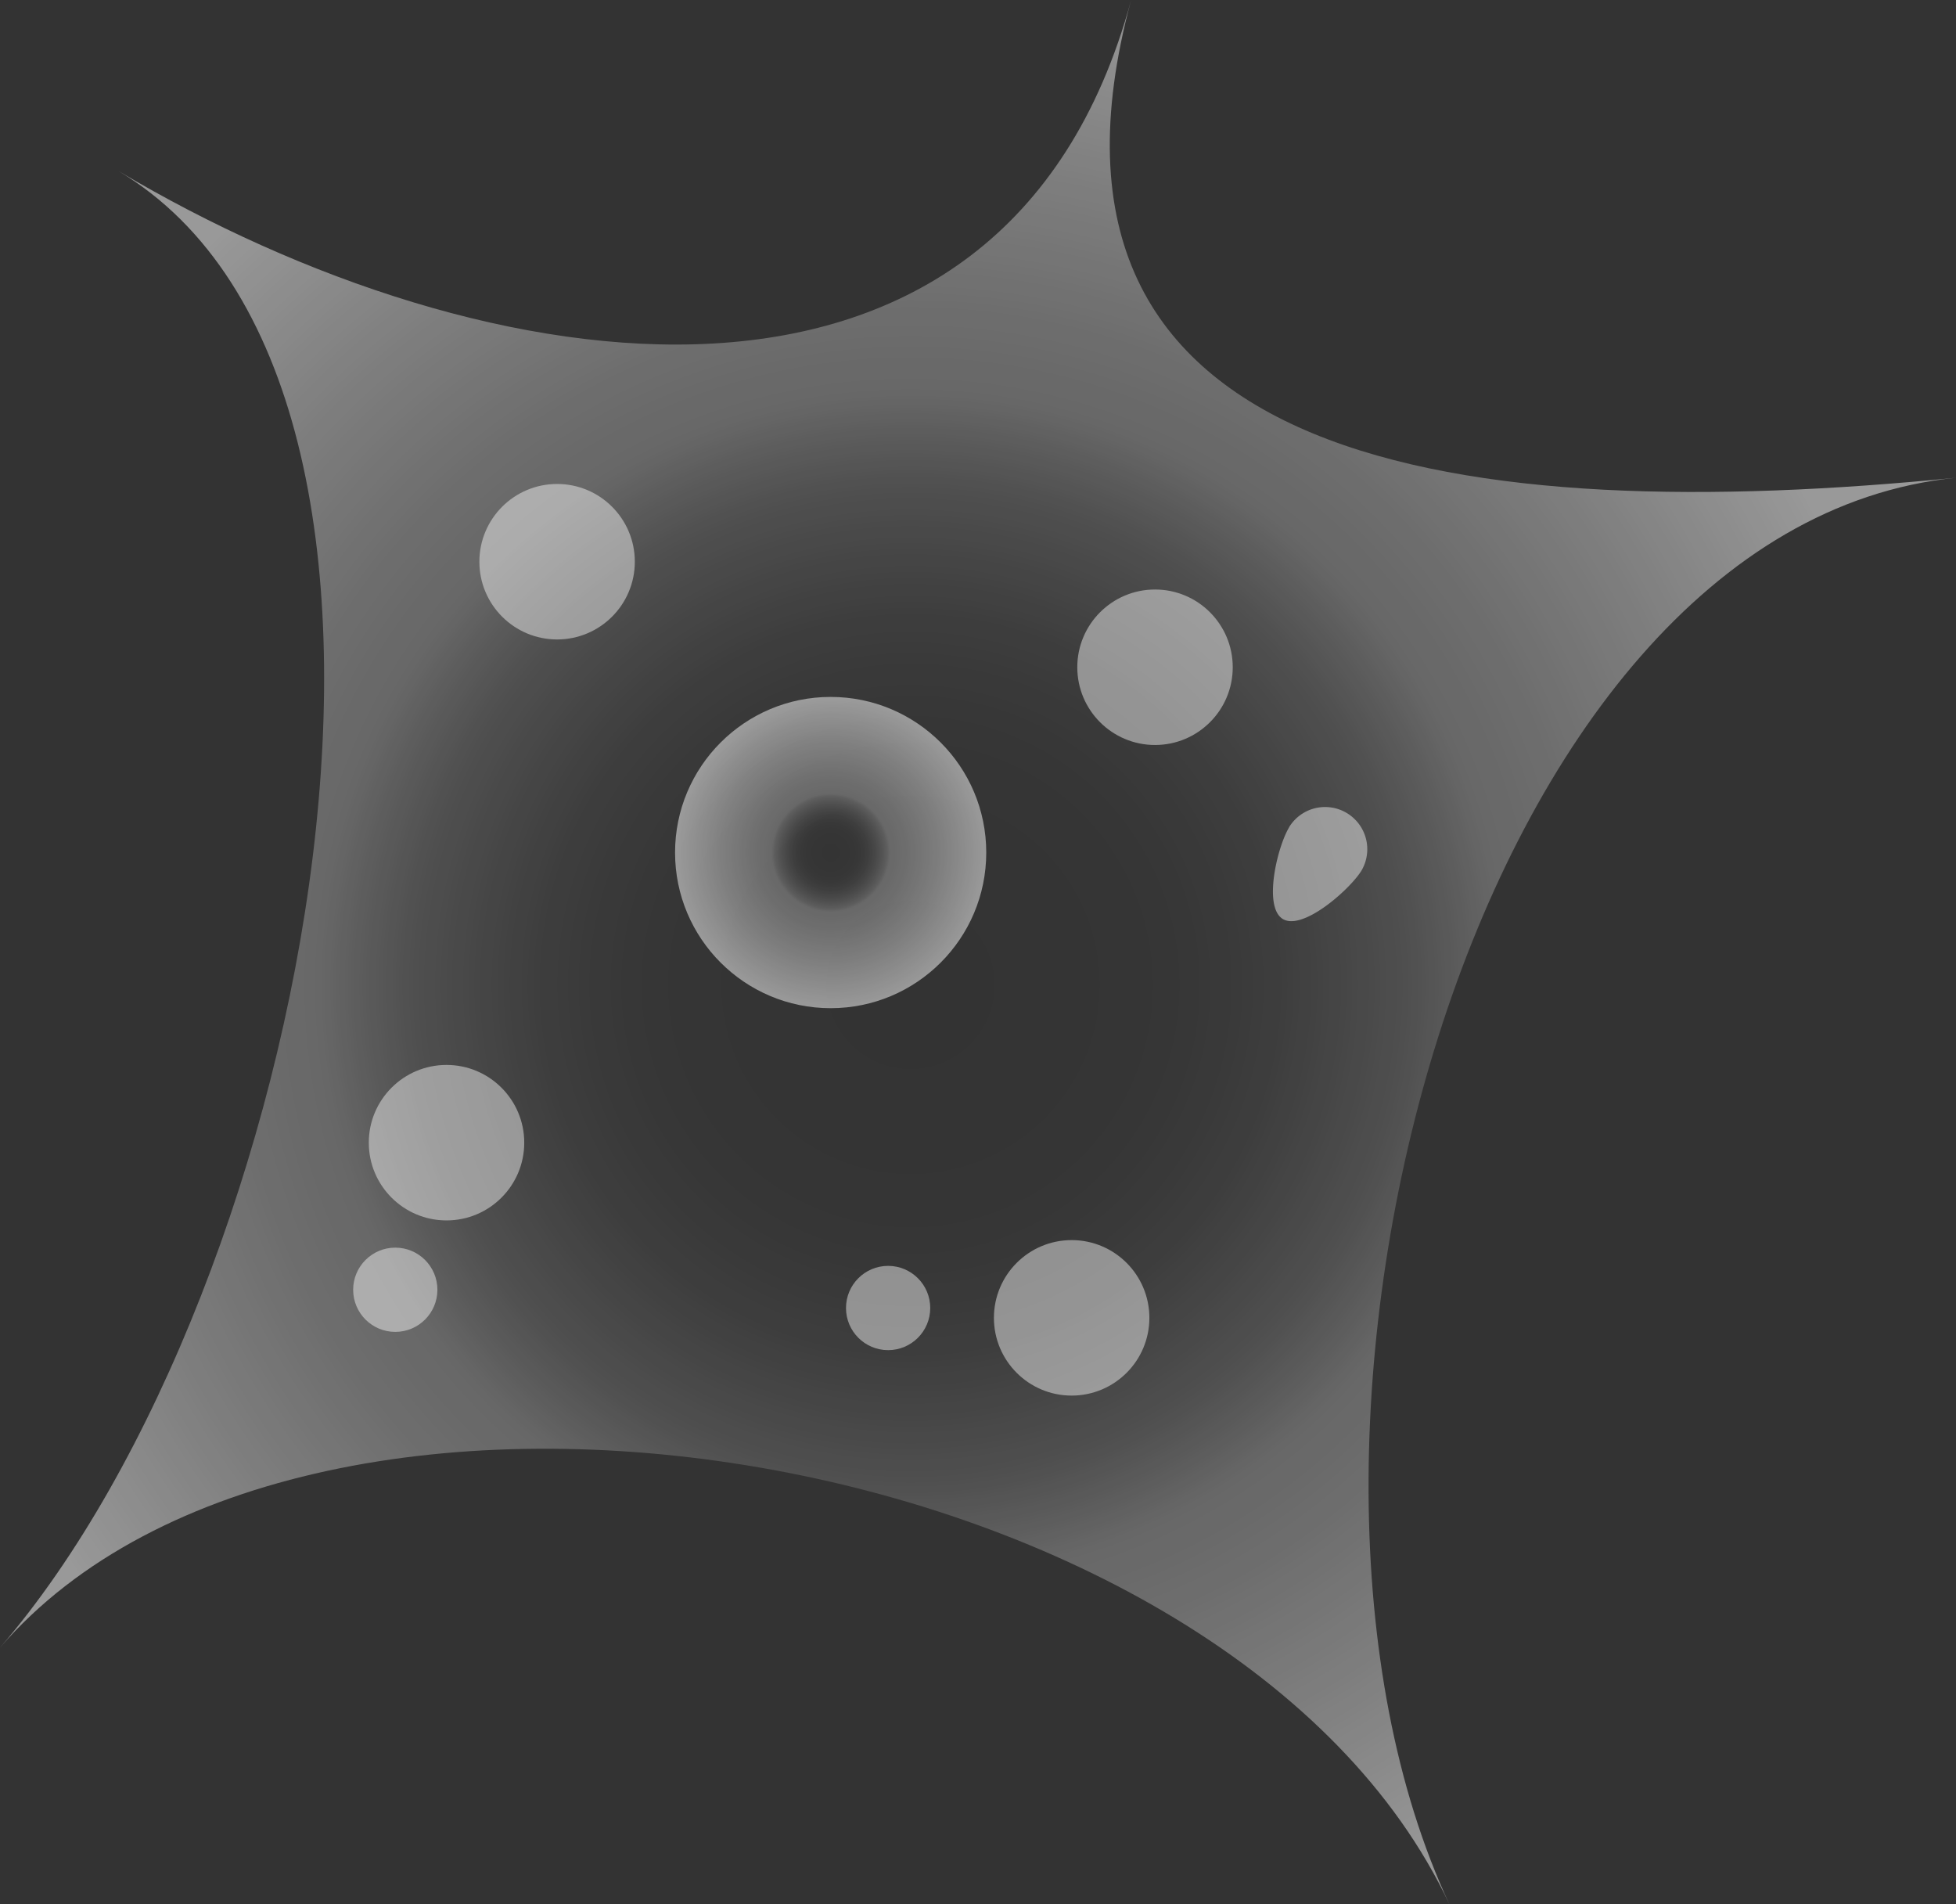<svg id="レイヤー_1" data-name="レイヤー 1" xmlns="http://www.w3.org/2000/svg" xmlns:xlink="http://www.w3.org/1999/xlink" viewBox="0 0 135.14 131.53"><rect x="0" y="0" width="135.14" height="131.53" fill="#333333" stroke="none"/><defs><style>.cls-1,.cls-2{opacity:0.5;}.cls-1{fill:url(#名称未設定グラデーション_13);}.cls-2{fill:url(#名称未設定グラデーション_25);}.cls-3{opacity:0.45;}.cls-4{fill:#fff;}</style><radialGradient id="名称未設定グラデーション_13" cx="-1161.65" cy="-208.24" r="69.97" gradientTransform="matrix(-0.86, -0.52, -0.52, 0.86, -1037.47, -348.21)" gradientUnits="userSpaceOnUse"><stop offset="0.02" stop-color="#fff" stop-opacity="0"/><stop offset="0.18" stop-color="#fff" stop-opacity="0.01"/><stop offset="0.28" stop-color="#fff" stop-opacity="0.04"/><stop offset="0.36" stop-color="#fff" stop-opacity="0.1"/><stop offset="0.42" stop-color="#fff" stop-opacity="0.18"/><stop offset="0.49" stop-color="#fff" stop-opacity="0.28"/><stop offset="0.54" stop-color="#fff" stop-opacity="0.4"/><stop offset="0.58" stop-color="#fff" stop-opacity="0.51"/><stop offset="0.66" stop-color="#fff" stop-opacity="0.57"/><stop offset="0.8" stop-color="#fff" stop-opacity="0.73"/><stop offset="1" stop-color="#fff" stop-opacity="0.99"/><stop offset="1" stop-color="#fff"/></radialGradient><radialGradient id="名称未設定グラデーション_25" cx="57.39" cy="58.89" r="10.75" gradientUnits="userSpaceOnUse"><stop offset="0.02" stop-color="#fff" stop-opacity="0"/><stop offset="0.12" stop-color="#fff" stop-opacity="0.01"/><stop offset="0.19" stop-color="#fff" stop-opacity="0.04"/><stop offset="0.24" stop-color="#fff" stop-opacity="0.1"/><stop offset="0.28" stop-color="#fff" stop-opacity="0.18"/><stop offset="0.32" stop-color="#fff" stop-opacity="0.28"/><stop offset="0.36" stop-color="#fff" stop-opacity="0.4"/><stop offset="0.38" stop-color="#fff" stop-opacity="0.51"/><stop offset="0.49" stop-color="#fff" stop-opacity="0.57"/><stop offset="0.7" stop-color="#fff" stop-opacity="0.73"/><stop offset="0.99" stop-color="#fff" stop-opacity="0.99"/><stop offset="1" stop-color="#fff"/></radialGradient></defs><path class="cls-1" d="M85.08,8.74c-8.81,32.49,23.31,36.35,57,33-33.68,3.39-50,66.52-35,98.56-15-32-78.69-42.59-100.15-17.75,21.46-24.84,33.44-86.93,8.18-102C40.37,35.58,76.27,41.23,85.08,8.74Z" transform="translate(-6.93 -8.74)"/><circle class="cls-2" cx="57.39" cy="58.89" r="10.75"/><g class="cls-3"><circle class="cls-4" cx="74.04" cy="91.03" r="5.37"/><circle class="cls-4" cx="38.49" cy="38.8" r="5.37"/><circle class="cls-4" cx="30.85" cy="78.93" r="5.37"/><circle class="cls-4" cx="79.8" cy="46.09" r="5.37"/><path class="cls-4" d="M96,65.88c-.83,1.37-1.81,5.51-.44,6.34s4.59-2,5.42-3.32a2.91,2.91,0,1,0-5-3Z" transform="translate(-6.93 -8.74)"/><circle class="cls-4" cx="61.36" cy="90.35" r="2.91"/><circle class="cls-4" cx="27.31" cy="89.09" r="2.91"/></g></svg>